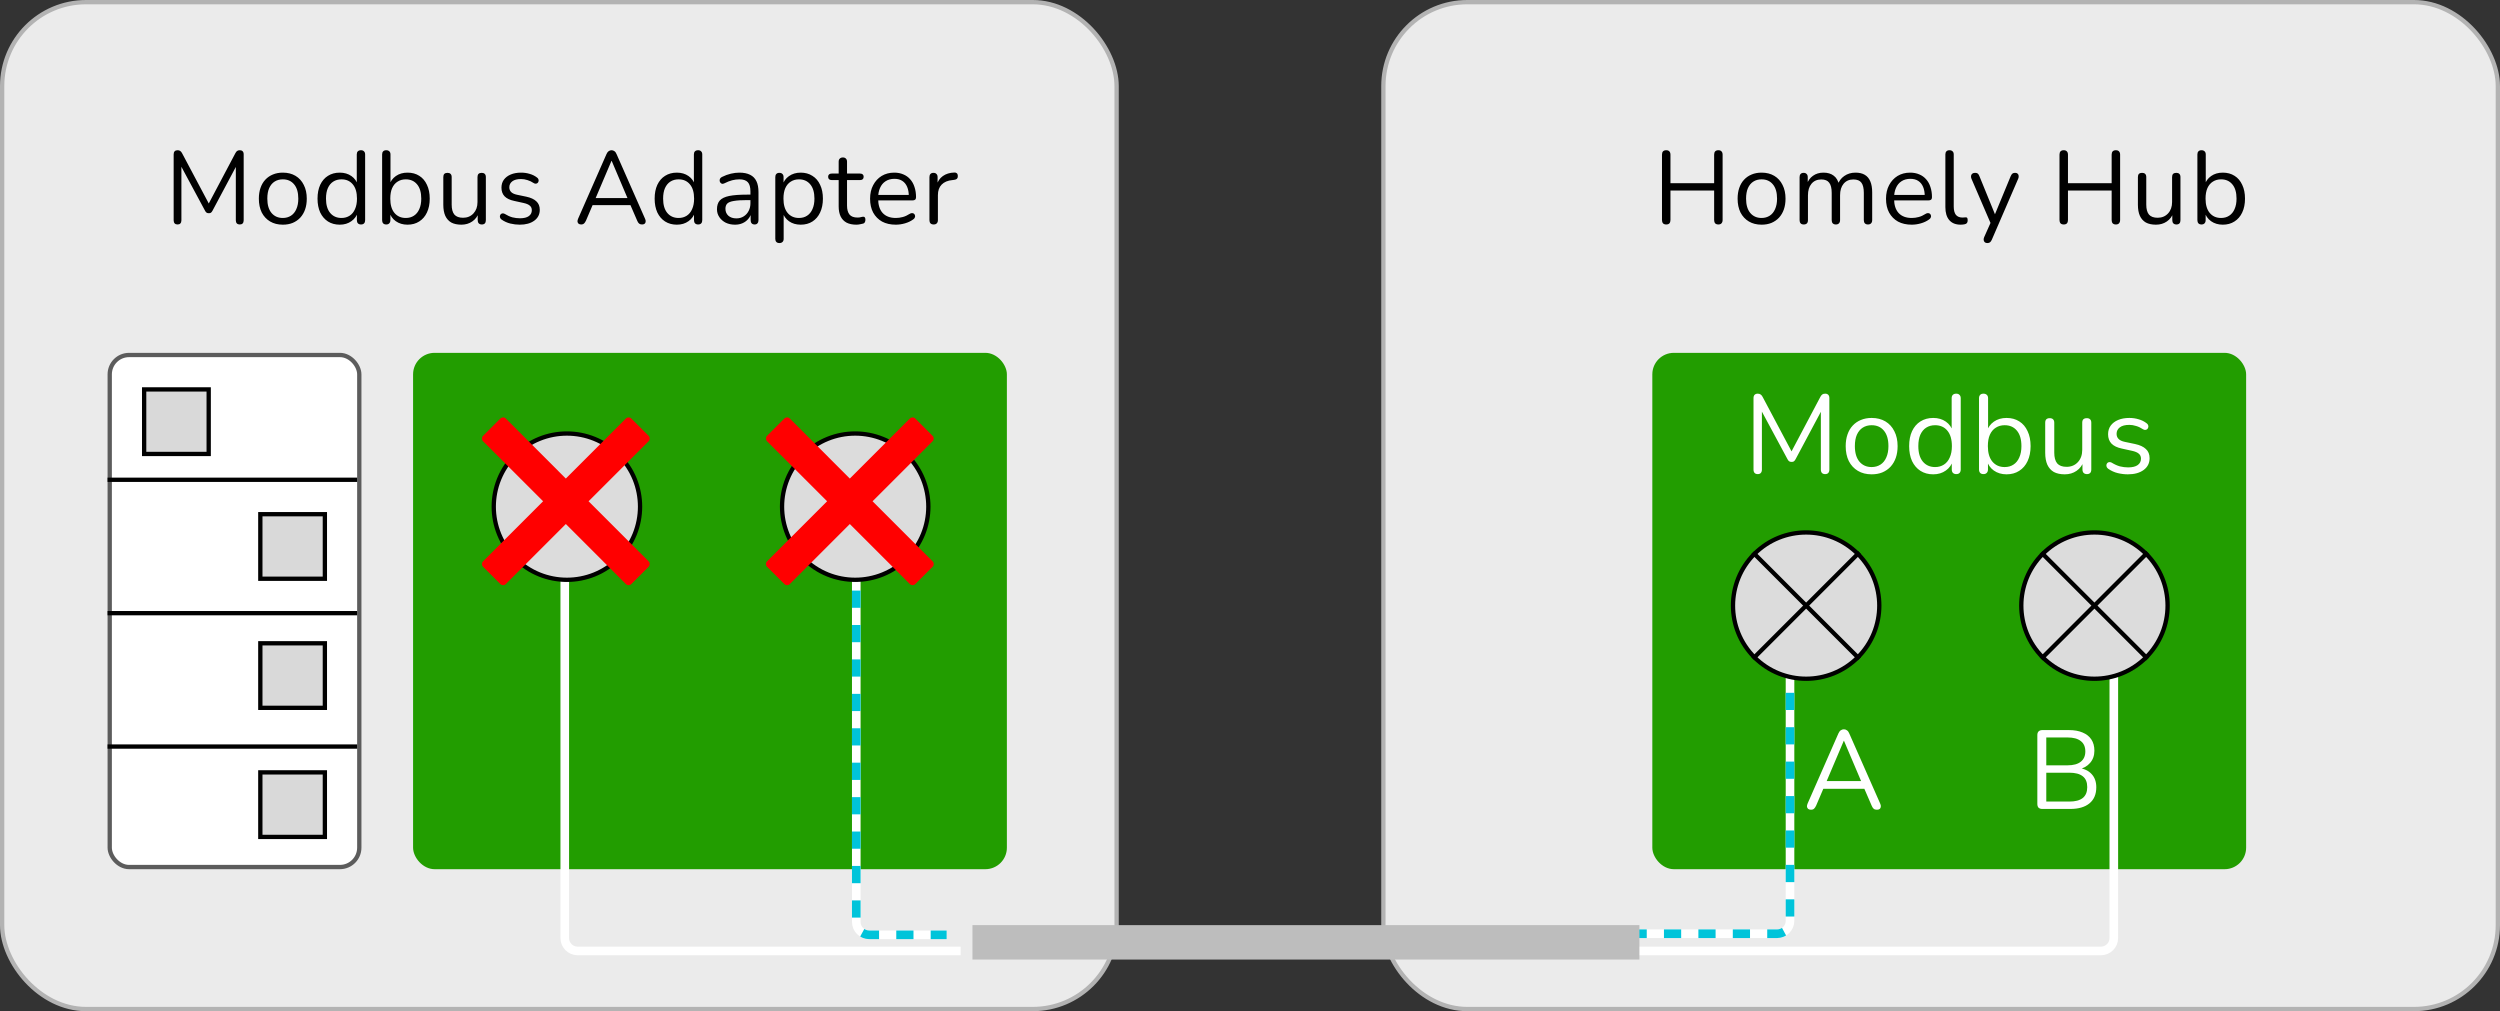 <svg xmlns="http://www.w3.org/2000/svg" width="581" height="235" viewBox="0 0 581 235" fill="none"><rect x="0" y="0" width="581" height="235" fill="#333333" stroke="none"/><rect x="0.5" y="0.5" width="259" height="234" rx="19.5" fill="#EBEBEB" stroke="#B3B3B3"></rect><rect x="321.5" y="0.5" width="259" height="234" rx="19.5" fill="#EBEBEB" stroke="#B3B3B3"></rect><path d="M387.23 52.168C386.91 52.168 386.662 52.08 386.486 51.904C386.326 51.712 386.246 51.456 386.246 51.136V35.944C386.246 35.608 386.326 35.352 386.486 35.176C386.662 35 386.91 34.912 387.23 34.912C387.55 34.912 387.79 35 387.95 35.176C388.126 35.352 388.214 35.608 388.214 35.944V42.568H398.366V35.944C398.366 35.608 398.446 35.352 398.606 35.176C398.782 35 399.03 34.912 399.35 34.912C399.67 34.912 399.91 35 400.07 35.176C400.246 35.352 400.334 35.608 400.334 35.944V51.136C400.334 51.456 400.246 51.712 400.07 51.904C399.91 52.08 399.67 52.168 399.35 52.168C399.03 52.168 398.782 52.08 398.606 51.904C398.446 51.712 398.366 51.456 398.366 51.136V44.272H388.214V51.136C388.214 51.456 388.134 51.712 387.974 51.904C387.814 52.08 387.566 52.168 387.23 52.168ZM409.388 52.216C408.252 52.216 407.268 51.968 406.436 51.472C405.604 50.976 404.956 50.28 404.492 49.384C404.044 48.472 403.82 47.4 403.82 46.168C403.82 45.24 403.948 44.408 404.204 43.672C404.46 42.92 404.836 42.28 405.332 41.752C405.828 41.224 406.412 40.824 407.084 40.552C407.772 40.264 408.54 40.12 409.388 40.12C410.524 40.12 411.508 40.368 412.34 40.864C413.172 41.36 413.812 42.064 414.26 42.976C414.724 43.872 414.956 44.936 414.956 46.168C414.956 47.096 414.828 47.928 414.572 48.664C414.316 49.4 413.94 50.04 413.444 50.584C412.948 51.112 412.356 51.52 411.668 51.808C410.996 52.08 410.236 52.216 409.388 52.216ZM409.388 50.656C410.108 50.656 410.74 50.48 411.284 50.128C411.828 49.776 412.244 49.264 412.532 48.592C412.836 47.92 412.988 47.112 412.988 46.168C412.988 44.712 412.66 43.6 412.004 42.832C411.364 42.064 410.492 41.68 409.388 41.68C408.652 41.68 408.012 41.856 407.468 42.208C406.94 42.544 406.524 43.048 406.22 43.72C405.932 44.376 405.788 45.192 405.788 46.168C405.788 47.608 406.116 48.72 406.772 49.504C407.428 50.272 408.3 50.656 409.388 50.656ZM419.184 52.168C418.864 52.168 418.624 52.08 418.464 51.904C418.304 51.728 418.224 51.48 418.224 51.16V41.152C418.224 40.832 418.304 40.592 418.464 40.432C418.624 40.256 418.856 40.168 419.16 40.168C419.464 40.168 419.696 40.256 419.856 40.432C420.032 40.592 420.12 40.832 420.12 41.152V43.264L419.856 42.928C420.16 42.032 420.648 41.344 421.32 40.864C422.008 40.368 422.824 40.12 423.768 40.12C424.76 40.12 425.56 40.36 426.168 40.84C426.792 41.304 427.208 42.032 427.416 43.024H427.056C427.344 42.128 427.856 41.424 428.592 40.912C429.344 40.384 430.216 40.12 431.208 40.12C432.088 40.12 432.808 40.288 433.368 40.624C433.944 40.96 434.376 41.472 434.664 42.16C434.952 42.832 435.096 43.688 435.096 44.728V51.16C435.096 51.48 435.008 51.728 434.832 51.904C434.672 52.08 434.432 52.168 434.112 52.168C433.808 52.168 433.568 52.08 433.392 51.904C433.232 51.728 433.152 51.48 433.152 51.16V44.824C433.152 43.752 432.968 42.968 432.6 42.472C432.232 41.96 431.608 41.704 430.728 41.704C429.768 41.704 429.008 42.04 428.448 42.712C427.904 43.368 427.632 44.264 427.632 45.4V51.16C427.632 51.48 427.544 51.728 427.368 51.904C427.208 52.08 426.968 52.168 426.648 52.168C426.344 52.168 426.104 52.08 425.928 51.904C425.768 51.728 425.688 51.48 425.688 51.16V44.824C425.688 43.752 425.496 42.968 425.112 42.472C424.744 41.96 424.128 41.704 423.264 41.704C422.304 41.704 421.544 42.04 420.984 42.712C420.44 43.368 420.168 44.264 420.168 45.4V51.16C420.168 51.832 419.84 52.168 419.184 52.168ZM444.286 52.216C443.054 52.216 441.99 51.976 441.094 51.496C440.214 51 439.526 50.304 439.03 49.408C438.55 48.512 438.31 47.44 438.31 46.192C438.31 44.976 438.55 43.92 439.03 43.024C439.51 42.112 440.166 41.4 440.998 40.888C441.846 40.376 442.822 40.12 443.926 40.12C444.71 40.12 445.414 40.256 446.038 40.528C446.662 40.784 447.19 41.16 447.622 41.656C448.07 42.152 448.406 42.752 448.63 43.456C448.87 44.16 448.99 44.952 448.99 45.832C448.99 46.088 448.918 46.28 448.774 46.408C448.63 46.52 448.422 46.576 448.15 46.576H439.798V45.304H447.694L447.31 45.616C447.31 44.752 447.182 44.024 446.926 43.432C446.67 42.824 446.294 42.36 445.798 42.04C445.318 41.72 444.71 41.56 443.974 41.56C443.158 41.56 442.462 41.752 441.886 42.136C441.326 42.504 440.902 43.024 440.614 43.696C440.326 44.352 440.182 45.12 440.182 46V46.144C440.182 47.616 440.534 48.736 441.238 49.504C441.958 50.272 442.974 50.656 444.286 50.656C444.83 50.656 445.366 50.584 445.894 50.44C446.438 50.296 446.966 50.056 447.478 49.72C447.702 49.576 447.902 49.512 448.078 49.528C448.27 49.528 448.422 49.584 448.534 49.696C448.646 49.792 448.718 49.92 448.75 50.08C448.798 50.224 448.782 50.384 448.702 50.56C448.638 50.736 448.502 50.888 448.294 51.016C447.766 51.4 447.142 51.696 446.422 51.904C445.702 52.112 444.99 52.216 444.286 52.216ZM455.656 52.216C454.504 52.216 453.624 51.864 453.016 51.16C452.408 50.456 452.104 49.448 452.104 48.136V35.896C452.104 35.576 452.184 35.336 452.344 35.176C452.504 35 452.744 34.912 453.064 34.912C453.368 34.912 453.608 35 453.784 35.176C453.96 35.336 454.048 35.576 454.048 35.896V47.992C454.048 48.856 454.216 49.504 454.552 49.936C454.904 50.352 455.416 50.56 456.088 50.56C456.232 50.56 456.36 50.552 456.472 50.536C456.584 50.52 456.696 50.512 456.808 50.512C456.984 50.496 457.104 50.536 457.168 50.632C457.248 50.728 457.288 50.92 457.288 51.208C457.288 51.496 457.224 51.712 457.096 51.856C456.968 52 456.76 52.096 456.472 52.144C456.344 52.16 456.208 52.176 456.064 52.192C455.92 52.208 455.784 52.216 455.656 52.216ZM461.839 56.488C461.599 56.488 461.407 56.424 461.263 56.296C461.119 56.168 461.031 55.992 460.999 55.768C460.983 55.56 461.023 55.344 461.119 55.12L462.775 51.4V52.24L458.167 41.536C458.071 41.296 458.039 41.072 458.071 40.864C458.103 40.656 458.199 40.488 458.359 40.36C458.519 40.232 458.743 40.168 459.031 40.168C459.287 40.168 459.487 40.224 459.631 40.336C459.775 40.448 459.903 40.648 460.015 40.936L463.951 50.584H463.303L467.287 40.936C467.415 40.648 467.551 40.448 467.695 40.336C467.839 40.224 468.047 40.168 468.319 40.168C468.575 40.168 468.767 40.232 468.895 40.36C469.039 40.488 469.119 40.656 469.135 40.864C469.167 41.056 469.135 41.272 469.039 41.512L462.895 55.72C462.767 56.008 462.623 56.208 462.463 56.32C462.319 56.432 462.111 56.488 461.839 56.488ZM479.611 52.168C479.291 52.168 479.043 52.08 478.867 51.904C478.707 51.712 478.627 51.456 478.627 51.136V35.944C478.627 35.608 478.707 35.352 478.867 35.176C479.043 35 479.291 34.912 479.611 34.912C479.931 34.912 480.171 35 480.331 35.176C480.507 35.352 480.595 35.608 480.595 35.944V42.568H490.747V35.944C490.747 35.608 490.827 35.352 490.987 35.176C491.163 35 491.411 34.912 491.731 34.912C492.051 34.912 492.291 35 492.451 35.176C492.627 35.352 492.715 35.608 492.715 35.944V51.136C492.715 51.456 492.627 51.712 492.451 51.904C492.291 52.08 492.051 52.168 491.731 52.168C491.411 52.168 491.163 52.08 490.987 51.904C490.827 51.712 490.747 51.456 490.747 51.136V44.272H480.595V51.136C480.595 51.456 480.515 51.712 480.355 51.904C480.195 52.08 479.947 52.168 479.611 52.168ZM501.049 52.216C500.105 52.216 499.321 52.048 498.697 51.712C498.089 51.36 497.625 50.84 497.305 50.152C497.001 49.464 496.849 48.608 496.849 47.584V41.152C496.849 40.816 496.929 40.568 497.089 40.408C497.265 40.248 497.505 40.168 497.809 40.168C498.129 40.168 498.369 40.248 498.529 40.408C498.705 40.568 498.793 40.816 498.793 41.152V47.56C498.793 48.584 499.001 49.352 499.417 49.864C499.849 50.36 500.521 50.608 501.433 50.608C502.425 50.608 503.233 50.272 503.857 49.6C504.481 48.928 504.793 48.048 504.793 46.96V41.152C504.793 40.816 504.873 40.568 505.033 40.408C505.209 40.248 505.457 40.168 505.777 40.168C506.081 40.168 506.313 40.248 506.473 40.408C506.649 40.568 506.737 40.816 506.737 41.152V51.16C506.737 51.832 506.425 52.168 505.801 52.168C505.497 52.168 505.257 52.08 505.081 51.904C504.921 51.728 504.841 51.48 504.841 51.16V48.976L505.153 49.312C504.833 50.256 504.305 50.976 503.569 51.472C502.849 51.968 502.009 52.216 501.049 52.216ZM516.578 52.216C515.522 52.216 514.61 51.944 513.842 51.4C513.09 50.856 512.586 50.128 512.33 49.216L512.594 48.952V51.16C512.594 51.48 512.506 51.728 512.33 51.904C512.17 52.08 511.938 52.168 511.634 52.168C511.314 52.168 511.074 52.08 510.914 51.904C510.754 51.728 510.674 51.48 510.674 51.16V35.896C510.674 35.576 510.754 35.336 510.914 35.176C511.074 35 511.314 34.912 511.634 34.912C511.938 34.912 512.178 35 512.354 35.176C512.53 35.336 512.618 35.576 512.618 35.896V43.048H512.33C512.602 42.152 513.114 41.44 513.866 40.912C514.618 40.384 515.522 40.12 516.578 40.12C517.634 40.12 518.546 40.368 519.314 40.864C520.082 41.344 520.674 42.04 521.09 42.952C521.522 43.848 521.738 44.92 521.738 46.168C521.738 47.4 521.522 48.472 521.09 49.384C520.674 50.28 520.074 50.976 519.29 51.472C518.522 51.968 517.618 52.216 516.578 52.216ZM516.17 50.656C516.906 50.656 517.538 50.48 518.066 50.128C518.61 49.776 519.026 49.264 519.314 48.592C519.618 47.92 519.77 47.112 519.77 46.168C519.77 44.712 519.442 43.6 518.786 42.832C518.146 42.064 517.274 41.68 516.17 41.68C515.45 41.68 514.818 41.856 514.274 42.208C513.73 42.544 513.306 43.048 513.002 43.72C512.714 44.376 512.57 45.192 512.57 46.168C512.57 47.608 512.898 48.72 513.554 49.504C514.21 50.272 515.082 50.656 516.17 50.656Z" fill="black"></path><path d="M41.27 52.168C40.982 52.168 40.758 52.088 40.598 51.928C40.438 51.752 40.358 51.512 40.358 51.208V35.872C40.358 35.552 40.438 35.312 40.598 35.152C40.758 34.992 40.982 34.912 41.27 34.912C41.526 34.912 41.726 34.968 41.87 35.08C42.03 35.176 42.174 35.344 42.302 35.584L48.878 47.968H48.158L54.71 35.584C54.838 35.344 54.974 35.176 55.118 35.08C55.262 34.968 55.47 34.912 55.742 34.912C56.014 34.912 56.23 34.992 56.39 35.152C56.55 35.312 56.63 35.552 56.63 35.872V51.208C56.63 51.512 56.55 51.752 56.39 51.928C56.246 52.088 56.022 52.168 55.718 52.168C55.43 52.168 55.206 52.088 55.046 51.928C54.886 51.752 54.806 51.512 54.806 51.208V37.72H55.382L49.382 48.976C49.27 49.184 49.15 49.336 49.022 49.432C48.91 49.512 48.742 49.552 48.518 49.552C48.294 49.552 48.118 49.504 47.99 49.408C47.862 49.312 47.75 49.168 47.654 48.976L41.582 37.696H42.158V51.208C42.158 51.512 42.078 51.752 41.918 51.928C41.774 52.088 41.558 52.168 41.27 52.168ZM65.725 52.216C64.589 52.216 63.605 51.968 62.773 51.472C61.941 50.976 61.293 50.28 60.829 49.384C60.381 48.472 60.157 47.4 60.157 46.168C60.157 45.24 60.285 44.408 60.541 43.672C60.797 42.92 61.173 42.28 61.669 41.752C62.165 41.224 62.749 40.824 63.421 40.552C64.109 40.264 64.877 40.12 65.725 40.12C66.861 40.12 67.845 40.368 68.677 40.864C69.509 41.36 70.149 42.064 70.597 42.976C71.061 43.872 71.293 44.936 71.293 46.168C71.293 47.096 71.165 47.928 70.909 48.664C70.653 49.4 70.277 50.04 69.781 50.584C69.285 51.112 68.693 51.52 68.005 51.808C67.333 52.08 66.573 52.216 65.725 52.216ZM65.725 50.656C66.445 50.656 67.077 50.48 67.621 50.128C68.165 49.776 68.581 49.264 68.869 48.592C69.173 47.92 69.325 47.112 69.325 46.168C69.325 44.712 68.997 43.6 68.341 42.832C67.701 42.064 66.829 41.68 65.725 41.68C64.989 41.68 64.349 41.856 63.805 42.208C63.277 42.544 62.861 43.048 62.557 43.72C62.269 44.376 62.125 45.192 62.125 46.168C62.125 47.608 62.453 48.72 63.109 49.504C63.765 50.272 64.637 50.656 65.725 50.656ZM78.953 52.216C77.913 52.216 77.001 51.968 76.217 51.472C75.449 50.976 74.849 50.28 74.417 49.384C74.001 48.472 73.793 47.4 73.793 46.168C73.793 44.92 74.001 43.848 74.417 42.952C74.849 42.04 75.449 41.344 76.217 40.864C77.001 40.368 77.913 40.12 78.953 40.12C80.009 40.12 80.913 40.384 81.665 40.912C82.417 41.44 82.921 42.152 83.177 43.048H82.913V35.896C82.913 35.576 82.993 35.336 83.153 35.176C83.329 35 83.577 34.912 83.897 34.912C84.201 34.912 84.433 35 84.593 35.176C84.769 35.336 84.857 35.576 84.857 35.896V51.16C84.857 51.48 84.777 51.728 84.617 51.904C84.457 52.08 84.217 52.168 83.897 52.168C83.593 52.168 83.353 52.08 83.177 51.904C83.017 51.728 82.937 51.48 82.937 51.16V48.88L83.201 49.216C82.945 50.128 82.433 50.856 81.665 51.4C80.913 51.944 80.009 52.216 78.953 52.216ZM79.361 50.656C80.081 50.656 80.713 50.48 81.257 50.128C81.801 49.776 82.217 49.264 82.505 48.592C82.809 47.92 82.961 47.112 82.961 46.168C82.961 44.712 82.633 43.6 81.977 42.832C81.337 42.064 80.465 41.68 79.361 41.68C78.625 41.68 77.985 41.856 77.441 42.208C76.913 42.544 76.497 43.048 76.193 43.72C75.905 44.376 75.761 45.192 75.761 46.168C75.761 47.608 76.089 48.72 76.745 49.504C77.401 50.272 78.273 50.656 79.361 50.656ZM94.709 52.216C93.653 52.216 92.741 51.944 91.973 51.4C91.221 50.856 90.717 50.128 90.461 49.216L90.725 48.952V51.16C90.725 51.48 90.637 51.728 90.461 51.904C90.301 52.08 90.069 52.168 89.765 52.168C89.445 52.168 89.205 52.08 89.045 51.904C88.885 51.728 88.805 51.48 88.805 51.16V35.896C88.805 35.576 88.885 35.336 89.045 35.176C89.205 35 89.445 34.912 89.765 34.912C90.069 34.912 90.309 35 90.485 35.176C90.661 35.336 90.749 35.576 90.749 35.896V43.048H90.461C90.733 42.152 91.245 41.44 91.997 40.912C92.749 40.384 93.653 40.12 94.709 40.12C95.765 40.12 96.677 40.368 97.445 40.864C98.213 41.344 98.805 42.04 99.221 42.952C99.653 43.848 99.869 44.92 99.869 46.168C99.869 47.4 99.653 48.472 99.221 49.384C98.805 50.28 98.205 50.976 97.421 51.472C96.653 51.968 95.749 52.216 94.709 52.216ZM94.301 50.656C95.037 50.656 95.669 50.48 96.197 50.128C96.741 49.776 97.157 49.264 97.445 48.592C97.749 47.92 97.901 47.112 97.901 46.168C97.901 44.712 97.573 43.6 96.917 42.832C96.277 42.064 95.405 41.68 94.301 41.68C93.581 41.68 92.949 41.856 92.405 42.208C91.861 42.544 91.437 43.048 91.133 43.72C90.845 44.376 90.701 45.192 90.701 46.168C90.701 47.608 91.029 48.72 91.685 49.504C92.341 50.272 93.213 50.656 94.301 50.656ZM107.225 52.216C106.281 52.216 105.497 52.048 104.873 51.712C104.265 51.36 103.801 50.84 103.481 50.152C103.177 49.464 103.025 48.608 103.025 47.584V41.152C103.025 40.816 103.105 40.568 103.265 40.408C103.441 40.248 103.681 40.168 103.985 40.168C104.305 40.168 104.545 40.248 104.705 40.408C104.881 40.568 104.969 40.816 104.969 41.152V47.56C104.969 48.584 105.177 49.352 105.593 49.864C106.025 50.36 106.697 50.608 107.609 50.608C108.601 50.608 109.409 50.272 110.033 49.6C110.657 48.928 110.969 48.048 110.969 46.96V41.152C110.969 40.816 111.049 40.568 111.209 40.408C111.385 40.248 111.633 40.168 111.953 40.168C112.257 40.168 112.489 40.248 112.649 40.408C112.825 40.568 112.913 40.816 112.913 41.152V51.16C112.913 51.832 112.601 52.168 111.977 52.168C111.673 52.168 111.433 52.08 111.257 51.904C111.097 51.728 111.017 51.48 111.017 51.16V48.976L111.329 49.312C111.009 50.256 110.481 50.976 109.745 51.472C109.025 51.968 108.185 52.216 107.225 52.216ZM120.787 52.216C120.067 52.216 119.339 52.128 118.603 51.952C117.883 51.776 117.211 51.472 116.587 51.04C116.427 50.928 116.315 50.8 116.251 50.656C116.187 50.496 116.163 50.344 116.179 50.2C116.211 50.04 116.275 49.904 116.371 49.792C116.483 49.68 116.611 49.616 116.755 49.6C116.915 49.568 117.091 49.6 117.283 49.696C117.907 50.08 118.507 50.352 119.083 50.512C119.675 50.656 120.259 50.728 120.835 50.728C121.747 50.728 122.435 50.56 122.899 50.224C123.363 49.888 123.595 49.432 123.595 48.856C123.595 48.408 123.443 48.056 123.139 47.8C122.835 47.528 122.355 47.32 121.699 47.176L119.515 46.696C118.507 46.488 117.755 46.128 117.259 45.616C116.779 45.104 116.539 44.44 116.539 43.624C116.539 42.904 116.723 42.288 117.091 41.776C117.475 41.248 118.011 40.84 118.699 40.552C119.387 40.264 120.187 40.12 121.099 40.12C121.803 40.12 122.467 40.216 123.091 40.408C123.731 40.584 124.307 40.872 124.819 41.272C124.979 41.384 125.083 41.52 125.131 41.68C125.195 41.824 125.203 41.976 125.155 42.136C125.123 42.28 125.051 42.408 124.939 42.52C124.827 42.616 124.691 42.672 124.531 42.688C124.371 42.704 124.203 42.656 124.027 42.544C123.547 42.224 123.059 41.992 122.563 41.848C122.067 41.688 121.579 41.608 121.099 41.608C120.203 41.608 119.523 41.784 119.059 42.136C118.595 42.488 118.363 42.952 118.363 43.528C118.363 43.976 118.507 44.344 118.795 44.632C119.083 44.92 119.531 45.128 120.139 45.256L122.323 45.712C123.363 45.936 124.139 46.296 124.651 46.792C125.179 47.272 125.443 47.928 125.443 48.76C125.443 49.816 125.019 50.656 124.171 51.28C123.323 51.904 122.195 52.216 120.787 52.216ZM135.097 52.168C134.841 52.168 134.633 52.112 134.473 52C134.329 51.872 134.241 51.712 134.209 51.52C134.193 51.312 134.241 51.08 134.353 50.824L140.953 35.8C141.097 35.48 141.265 35.256 141.457 35.128C141.665 34.984 141.889 34.912 142.129 34.912C142.369 34.912 142.585 34.984 142.777 35.128C142.985 35.256 143.153 35.48 143.281 35.8L149.905 50.824C150.033 51.08 150.081 51.312 150.049 51.52C150.033 51.728 149.953 51.888 149.809 52C149.665 52.112 149.465 52.168 149.209 52.168C148.921 52.168 148.689 52.096 148.513 51.952C148.337 51.792 148.193 51.568 148.081 51.28L146.305 47.176L147.265 47.68H136.945L137.929 47.176L136.177 51.28C136.033 51.584 135.881 51.808 135.721 51.952C135.561 52.096 135.353 52.168 135.097 52.168ZM142.105 37.384L138.241 46.48L137.665 46.024H146.545L146.017 46.48L142.153 37.384H142.105ZM157.3 52.216C156.26 52.216 155.348 51.968 154.564 51.472C153.796 50.976 153.196 50.28 152.764 49.384C152.348 48.472 152.14 47.4 152.14 46.168C152.14 44.92 152.348 43.848 152.764 42.952C153.196 42.04 153.796 41.344 154.564 40.864C155.348 40.368 156.26 40.12 157.3 40.12C158.356 40.12 159.26 40.384 160.012 40.912C160.764 41.44 161.268 42.152 161.524 43.048H161.26V35.896C161.26 35.576 161.34 35.336 161.5 35.176C161.676 35 161.924 34.912 162.244 34.912C162.548 34.912 162.78 35 162.94 35.176C163.116 35.336 163.204 35.576 163.204 35.896V51.16C163.204 51.48 163.124 51.728 162.964 51.904C162.804 52.08 162.564 52.168 162.244 52.168C161.94 52.168 161.7 52.08 161.524 51.904C161.364 51.728 161.284 51.48 161.284 51.16V48.88L161.548 49.216C161.292 50.128 160.78 50.856 160.012 51.4C159.26 51.944 158.356 52.216 157.3 52.216ZM157.708 50.656C158.428 50.656 159.06 50.48 159.604 50.128C160.148 49.776 160.564 49.264 160.852 48.592C161.156 47.92 161.308 47.112 161.308 46.168C161.308 44.712 160.98 43.6 160.324 42.832C159.684 42.064 158.812 41.68 157.708 41.68C156.972 41.68 156.332 41.856 155.788 42.208C155.26 42.544 154.844 43.048 154.54 43.72C154.252 44.376 154.108 45.192 154.108 46.168C154.108 47.608 154.436 48.72 155.092 49.504C155.748 50.272 156.62 50.656 157.708 50.656ZM170.824 52.216C170.024 52.216 169.304 52.064 168.664 51.76C168.04 51.44 167.544 51.008 167.176 50.464C166.808 49.92 166.624 49.312 166.624 48.64C166.624 47.776 166.84 47.096 167.272 46.6C167.72 46.104 168.448 45.752 169.456 45.544C170.48 45.336 171.872 45.232 173.632 45.232H174.712V46.504H173.656C172.36 46.504 171.336 46.568 170.584 46.696C169.848 46.808 169.328 47.008 169.024 47.296C168.736 47.584 168.592 47.992 168.592 48.52C168.592 49.176 168.816 49.712 169.264 50.128C169.728 50.544 170.352 50.752 171.136 50.752C171.776 50.752 172.336 50.6 172.816 50.296C173.312 49.992 173.696 49.576 173.968 49.048C174.256 48.52 174.4 47.912 174.4 47.224V44.488C174.4 43.496 174.2 42.784 173.8 42.352C173.4 41.904 172.744 41.68 171.832 41.68C171.272 41.68 170.712 41.752 170.152 41.896C169.592 42.04 169 42.272 168.376 42.592C168.152 42.704 167.96 42.744 167.8 42.712C167.64 42.664 167.512 42.576 167.416 42.448C167.32 42.32 167.264 42.176 167.248 42.016C167.232 41.84 167.264 41.672 167.344 41.512C167.44 41.352 167.584 41.224 167.776 41.128C168.48 40.776 169.176 40.52 169.864 40.36C170.552 40.2 171.208 40.12 171.832 40.12C172.84 40.12 173.672 40.288 174.328 40.624C174.984 40.944 175.472 41.44 175.792 42.112C176.112 42.768 176.272 43.616 176.272 44.656V51.16C176.272 51.48 176.192 51.728 176.032 51.904C175.888 52.08 175.672 52.168 175.384 52.168C175.08 52.168 174.848 52.08 174.688 51.904C174.528 51.728 174.448 51.48 174.448 51.16V49.288H174.664C174.536 49.896 174.288 50.416 173.92 50.848C173.568 51.28 173.128 51.616 172.6 51.856C172.072 52.096 171.48 52.216 170.824 52.216ZM181.139 56.488C180.819 56.488 180.579 56.4 180.419 56.224C180.259 56.064 180.179 55.824 180.179 55.504V41.152C180.179 40.832 180.259 40.592 180.419 40.432C180.579 40.256 180.811 40.168 181.115 40.168C181.435 40.168 181.675 40.256 181.835 40.432C182.011 40.592 182.099 40.832 182.099 41.152V43.432L181.835 43.096C182.091 42.184 182.595 41.464 183.347 40.936C184.115 40.392 185.027 40.12 186.083 40.12C187.123 40.12 188.027 40.368 188.795 40.864C189.579 41.344 190.179 42.04 190.595 42.952C191.027 43.848 191.243 44.92 191.243 46.168C191.243 47.4 191.027 48.472 190.595 49.384C190.179 50.28 189.587 50.976 188.819 51.472C188.051 51.968 187.139 52.216 186.083 52.216C185.027 52.216 184.123 51.952 183.371 51.424C182.619 50.88 182.107 50.16 181.835 49.264H182.123V55.504C182.123 55.824 182.035 56.064 181.859 56.224C181.683 56.4 181.443 56.488 181.139 56.488ZM185.675 50.656C186.411 50.656 187.043 50.48 187.571 50.128C188.115 49.776 188.531 49.264 188.819 48.592C189.123 47.92 189.275 47.112 189.275 46.168C189.275 44.712 188.947 43.6 188.291 42.832C187.651 42.064 186.779 41.68 185.675 41.68C184.955 41.68 184.323 41.856 183.779 42.208C183.235 42.544 182.811 43.048 182.507 43.72C182.219 44.376 182.075 45.192 182.075 46.168C182.075 47.608 182.403 48.72 183.059 49.504C183.715 50.272 184.587 50.656 185.675 50.656ZM199.034 52.216C198.122 52.216 197.354 52.056 196.73 51.736C196.122 51.4 195.666 50.92 195.362 50.296C195.058 49.656 194.906 48.88 194.906 47.968V41.848H193.298C193.026 41.848 192.818 41.784 192.674 41.656C192.53 41.512 192.458 41.32 192.458 41.08C192.458 40.84 192.53 40.656 192.674 40.528C192.818 40.4 193.026 40.336 193.298 40.336H194.906V37.576C194.906 37.256 194.994 37.016 195.17 36.856C195.346 36.68 195.586 36.592 195.89 36.592C196.194 36.592 196.426 36.68 196.586 36.856C196.762 37.016 196.85 37.256 196.85 37.576V40.336H199.874C200.146 40.336 200.354 40.4 200.498 40.528C200.642 40.656 200.714 40.84 200.714 41.08C200.714 41.32 200.642 41.512 200.498 41.656C200.354 41.784 200.146 41.848 199.874 41.848H196.85V47.776C196.85 48.688 197.042 49.384 197.426 49.864C197.81 50.328 198.434 50.56 199.298 50.56C199.602 50.56 199.858 50.528 200.066 50.464C200.29 50.4 200.474 50.368 200.618 50.368C200.762 50.352 200.882 50.4 200.978 50.512C201.074 50.624 201.122 50.816 201.122 51.088C201.122 51.28 201.082 51.456 201.002 51.616C200.938 51.776 200.818 51.888 200.642 51.952C200.45 52.016 200.194 52.072 199.874 52.12C199.57 52.184 199.29 52.216 199.034 52.216ZM208.183 52.216C206.951 52.216 205.887 51.976 204.991 51.496C204.111 51 203.423 50.304 202.927 49.408C202.447 48.512 202.207 47.44 202.207 46.192C202.207 44.976 202.447 43.92 202.927 43.024C203.407 42.112 204.063 41.4 204.895 40.888C205.743 40.376 206.719 40.12 207.823 40.12C208.607 40.12 209.311 40.256 209.935 40.528C210.559 40.784 211.087 41.16 211.519 41.656C211.967 42.152 212.303 42.752 212.527 43.456C212.767 44.16 212.887 44.952 212.887 45.832C212.887 46.088 212.815 46.28 212.671 46.408C212.527 46.52 212.319 46.576 212.047 46.576H203.695V45.304H211.591L211.207 45.616C211.207 44.752 211.079 44.024 210.823 43.432C210.567 42.824 210.191 42.36 209.695 42.04C209.215 41.72 208.607 41.56 207.871 41.56C207.055 41.56 206.359 41.752 205.783 42.136C205.223 42.504 204.799 43.024 204.511 43.696C204.223 44.352 204.079 45.12 204.079 46V46.144C204.079 47.616 204.431 48.736 205.135 49.504C205.855 50.272 206.871 50.656 208.183 50.656C208.727 50.656 209.263 50.584 209.791 50.44C210.335 50.296 210.863 50.056 211.375 49.72C211.599 49.576 211.799 49.512 211.975 49.528C212.167 49.528 212.319 49.584 212.431 49.696C212.543 49.792 212.615 49.92 212.647 50.08C212.695 50.224 212.679 50.384 212.599 50.56C212.535 50.736 212.399 50.888 212.191 51.016C211.663 51.4 211.039 51.696 210.319 51.904C209.599 52.112 208.887 52.216 208.183 52.216ZM216.985 52.168C216.665 52.168 216.417 52.08 216.241 51.904C216.081 51.728 216.001 51.48 216.001 51.16V41.152C216.001 40.832 216.081 40.592 216.241 40.432C216.401 40.256 216.633 40.168 216.937 40.168C217.241 40.168 217.473 40.256 217.633 40.432C217.809 40.592 217.897 40.832 217.897 41.152V43.096H217.657C217.913 42.152 218.401 41.424 219.121 40.912C219.841 40.4 220.729 40.128 221.785 40.096C222.025 40.08 222.217 40.136 222.361 40.264C222.505 40.376 222.585 40.576 222.601 40.864C222.617 41.136 222.553 41.352 222.409 41.512C222.265 41.672 222.041 41.768 221.737 41.8L221.353 41.848C220.265 41.944 219.425 42.296 218.833 42.904C218.257 43.496 217.969 44.312 217.969 45.352V51.16C217.969 51.48 217.881 51.728 217.705 51.904C217.545 52.08 217.305 52.168 216.985 52.168Z" fill="black"></path><rect x="384" y="82" width="138" height="120" rx="5" fill="#229D00"></rect><path d="M408.503 110.182C408.191 110.182 407.948 110.095 407.775 109.922C407.602 109.731 407.515 109.471 407.515 109.142V92.528C407.515 92.181 407.602 91.921 407.775 91.748C407.948 91.575 408.191 91.488 408.503 91.488C408.78 91.488 408.997 91.549 409.153 91.67C409.326 91.774 409.482 91.956 409.621 92.216L416.745 105.632H415.965L423.063 92.216C423.202 91.956 423.349 91.774 423.505 91.67C423.661 91.549 423.886 91.488 424.181 91.488C424.476 91.488 424.71 91.575 424.883 91.748C425.056 91.921 425.143 92.181 425.143 92.528V109.142C425.143 109.471 425.056 109.731 424.883 109.922C424.727 110.095 424.484 110.182 424.155 110.182C423.843 110.182 423.6 110.095 423.427 109.922C423.254 109.731 423.167 109.471 423.167 109.142V94.53H423.791L417.291 106.724C417.17 106.949 417.04 107.114 416.901 107.218C416.78 107.305 416.598 107.348 416.355 107.348C416.112 107.348 415.922 107.296 415.783 107.192C415.644 107.088 415.523 106.932 415.419 106.724L408.841 94.504H409.465V109.142C409.465 109.471 409.378 109.731 409.205 109.922C409.049 110.095 408.815 110.182 408.503 110.182ZM434.971 110.234C433.741 110.234 432.675 109.965 431.773 109.428C430.872 108.891 430.17 108.137 429.667 107.166C429.182 106.178 428.939 105.017 428.939 103.682C428.939 102.677 429.078 101.775 429.355 100.978C429.633 100.163 430.04 99.47 430.577 98.898C431.115 98.326 431.747 97.893 432.475 97.598C433.221 97.286 434.053 97.13 434.971 97.13C436.202 97.13 437.268 97.399 438.169 97.936C439.071 98.473 439.764 99.236 440.249 100.224C440.752 101.195 441.003 102.347 441.003 103.682C441.003 104.687 440.865 105.589 440.587 106.386C440.31 107.183 439.903 107.877 439.365 108.466C438.828 109.038 438.187 109.48 437.441 109.792C436.713 110.087 435.89 110.234 434.971 110.234ZM434.971 108.544C435.751 108.544 436.436 108.353 437.025 107.972C437.615 107.591 438.065 107.036 438.377 106.308C438.707 105.58 438.871 104.705 438.871 103.682C438.871 102.105 438.516 100.9 437.805 100.068C437.112 99.236 436.167 98.82 434.971 98.82C434.174 98.82 433.481 99.011 432.891 99.392C432.319 99.756 431.869 100.302 431.539 101.03C431.227 101.741 431.071 102.625 431.071 103.682C431.071 105.242 431.427 106.447 432.137 107.296C432.848 108.128 433.793 108.544 434.971 108.544ZM449.277 110.234C448.15 110.234 447.162 109.965 446.313 109.428C445.481 108.891 444.831 108.137 444.363 107.166C443.912 106.178 443.687 105.017 443.687 103.682C443.687 102.33 443.912 101.169 444.363 100.198C444.831 99.21 445.481 98.456 446.313 97.936C447.162 97.399 448.15 97.13 449.277 97.13C450.421 97.13 451.4 97.416 452.215 97.988C453.029 98.56 453.575 99.331 453.853 100.302H453.567V92.554C453.567 92.207 453.653 91.947 453.827 91.774C454.017 91.583 454.286 91.488 454.633 91.488C454.962 91.488 455.213 91.583 455.387 91.774C455.577 91.947 455.673 92.207 455.673 92.554V109.09C455.673 109.437 455.586 109.705 455.413 109.896C455.239 110.087 454.979 110.182 454.633 110.182C454.303 110.182 454.043 110.087 453.853 109.896C453.679 109.705 453.593 109.437 453.593 109.09V106.62L453.879 106.984C453.601 107.972 453.047 108.761 452.215 109.35C451.4 109.939 450.421 110.234 449.277 110.234ZM449.719 108.544C450.499 108.544 451.183 108.353 451.773 107.972C452.362 107.591 452.813 107.036 453.125 106.308C453.454 105.58 453.619 104.705 453.619 103.682C453.619 102.105 453.263 100.9 452.553 100.068C451.859 99.236 450.915 98.82 449.719 98.82C448.921 98.82 448.228 99.011 447.639 99.392C447.067 99.756 446.616 100.302 446.287 101.03C445.975 101.741 445.819 102.625 445.819 103.682C445.819 105.242 446.174 106.447 446.885 107.296C447.595 108.128 448.54 108.544 449.719 108.544ZM466.321 110.234C465.177 110.234 464.189 109.939 463.357 109.35C462.542 108.761 461.996 107.972 461.719 106.984L462.005 106.698V109.09C462.005 109.437 461.909 109.705 461.719 109.896C461.545 110.087 461.294 110.182 460.965 110.182C460.618 110.182 460.358 110.087 460.185 109.896C460.011 109.705 459.925 109.437 459.925 109.09V92.554C459.925 92.207 460.011 91.947 460.185 91.774C460.358 91.583 460.618 91.488 460.965 91.488C461.294 91.488 461.554 91.583 461.745 91.774C461.935 91.947 462.031 92.207 462.031 92.554V100.302H461.719C462.013 99.331 462.568 98.56 463.383 97.988C464.197 97.416 465.177 97.13 466.321 97.13C467.465 97.13 468.453 97.399 469.285 97.936C470.117 98.456 470.758 99.21 471.209 100.198C471.677 101.169 471.911 102.33 471.911 103.682C471.911 105.017 471.677 106.178 471.209 107.166C470.758 108.137 470.108 108.891 469.259 109.428C468.427 109.965 467.447 110.234 466.321 110.234ZM465.879 108.544C466.676 108.544 467.361 108.353 467.933 107.972C468.522 107.591 468.973 107.036 469.285 106.308C469.614 105.58 469.779 104.705 469.779 103.682C469.779 102.105 469.423 100.9 468.713 100.068C468.019 99.236 467.075 98.82 465.879 98.82C465.099 98.82 464.414 99.011 463.825 99.392C463.235 99.756 462.776 100.302 462.447 101.03C462.135 101.741 461.979 102.625 461.979 103.682C461.979 105.242 462.334 106.447 463.045 107.296C463.755 108.128 464.7 108.544 465.879 108.544ZM479.855 110.234C478.832 110.234 477.983 110.052 477.307 109.688C476.648 109.307 476.146 108.743 475.799 107.998C475.47 107.253 475.305 106.325 475.305 105.216V98.248C475.305 97.884 475.392 97.615 475.565 97.442C475.756 97.269 476.016 97.182 476.345 97.182C476.692 97.182 476.952 97.269 477.125 97.442C477.316 97.615 477.411 97.884 477.411 98.248V105.19C477.411 106.299 477.636 107.131 478.087 107.686C478.555 108.223 479.283 108.492 480.271 108.492C481.346 108.492 482.221 108.128 482.897 107.4C483.573 106.672 483.911 105.719 483.911 104.54V98.248C483.911 97.884 483.998 97.615 484.171 97.442C484.362 97.269 484.63 97.182 484.977 97.182C485.306 97.182 485.558 97.269 485.731 97.442C485.922 97.615 486.017 97.884 486.017 98.248V109.09C486.017 109.818 485.679 110.182 485.003 110.182C484.674 110.182 484.414 110.087 484.223 109.896C484.05 109.705 483.963 109.437 483.963 109.09V106.724L484.301 107.088C483.954 108.111 483.382 108.891 482.585 109.428C481.805 109.965 480.895 110.234 479.855 110.234ZM494.521 110.234C493.741 110.234 492.953 110.139 492.155 109.948C491.375 109.757 490.647 109.428 489.971 108.96C489.798 108.839 489.677 108.7 489.607 108.544C489.538 108.371 489.512 108.206 489.529 108.05C489.564 107.877 489.633 107.729 489.737 107.608C489.859 107.487 489.997 107.417 490.153 107.4C490.327 107.365 490.517 107.4 490.725 107.504C491.401 107.92 492.051 108.215 492.675 108.388C493.317 108.544 493.949 108.622 494.573 108.622C495.561 108.622 496.307 108.44 496.809 108.076C497.312 107.712 497.563 107.218 497.563 106.594C497.563 106.109 497.399 105.727 497.069 105.45C496.74 105.155 496.22 104.93 495.509 104.774L493.143 104.254C492.051 104.029 491.237 103.639 490.699 103.084C490.179 102.529 489.919 101.81 489.919 100.926C489.919 100.146 490.119 99.479 490.517 98.924C490.933 98.352 491.514 97.91 492.259 97.598C493.005 97.286 493.871 97.13 494.859 97.13C495.622 97.13 496.341 97.234 497.017 97.442C497.711 97.633 498.335 97.945 498.889 98.378C499.063 98.499 499.175 98.647 499.227 98.82C499.297 98.976 499.305 99.141 499.253 99.314C499.219 99.47 499.141 99.609 499.019 99.73C498.898 99.834 498.751 99.895 498.577 99.912C498.404 99.929 498.222 99.877 498.031 99.756C497.511 99.409 496.983 99.158 496.445 99.002C495.908 98.829 495.379 98.742 494.859 98.742C493.889 98.742 493.152 98.933 492.649 99.314C492.147 99.695 491.895 100.198 491.895 100.822C491.895 101.307 492.051 101.706 492.363 102.018C492.675 102.33 493.161 102.555 493.819 102.694L496.185 103.188C497.312 103.431 498.153 103.821 498.707 104.358C499.279 104.878 499.565 105.589 499.565 106.49C499.565 107.634 499.106 108.544 498.187 109.22C497.269 109.896 496.047 110.234 494.521 110.234Z" fill="white"></path><rect x="96" y="82" width="138" height="120" rx="5" fill="#229D00"></rect><path d="M199 134.25L199 214.25C199 215.907 200.343 217.25 202 217.25L220 217.25" stroke="white" stroke-width="2"></path><path d="M199 129.25L199 214.25C199 215.907 200.343 217.25 202 217.25L220 217.25" stroke="#00C4DA" stroke-width="2" stroke-dasharray="4 4"></path><path d="M416 134L416 214C416 215.657 414.657 217 413 217L327 217" stroke="white" stroke-width="2"></path><path d="M416 129L416 214C416 215.657 414.657 217 413 217L327 217" stroke="#00C4DA" stroke-width="2" stroke-dasharray="4 4"></path><path d="M223.25 221L134.25 221C132.593 221 131.25 219.657 131.25 218L131.25 134" stroke="white" stroke-width="2"></path><path d="M377.25 221L488.25 221C489.907 221 491.25 219.657 491.25 218L491.25 134" stroke="white" stroke-width="2"></path><circle cx="131.749" cy="117.75" r="17" transform="rotate(-45 131.749 117.75)" fill="#DCDCDC" stroke="black"></circle><line x1="119.374" y1="105.381" x2="144.123" y2="130.13" stroke="black"></line><line x1="119.374" y1="130.123" x2="144.123" y2="105.374" stroke="black"></line><circle cx="198.749" cy="117.75" r="17" transform="rotate(-45 198.749 117.75)" fill="#DCDCDC" stroke="black"></circle><line x1="186.374" y1="105.381" x2="211.123" y2="130.13" stroke="black"></line><line x1="186.374" y1="130.123" x2="211.123" y2="105.374" stroke="black"></line><rect x="226" y="215" width="155" height="8" fill="#BDBDBD"></rect><circle cx="419.749" cy="140.742" r="17" transform="rotate(-45 419.749 140.742)" fill="#DCDCDC" stroke="black"></circle><line x1="407.374" y1="128.373" x2="432.123" y2="153.122" stroke="black"></line><line x1="407.374" y1="153.115" x2="432.123" y2="128.366" stroke="black"></line><path d="M420.901 188.182C420.624 188.182 420.399 188.121 420.225 188C420.069 187.861 419.974 187.688 419.939 187.48C419.922 187.255 419.974 187.003 420.095 186.726L427.245 170.45C427.401 170.103 427.583 169.861 427.791 169.722C428.017 169.566 428.259 169.488 428.519 169.488C428.779 169.488 429.013 169.566 429.221 169.722C429.447 169.861 429.629 170.103 429.767 170.45L436.943 186.726C437.082 187.003 437.134 187.255 437.099 187.48C437.082 187.705 436.995 187.879 436.839 188C436.683 188.121 436.467 188.182 436.189 188.182C435.877 188.182 435.626 188.104 435.435 187.948C435.245 187.775 435.089 187.532 434.967 187.22L433.043 182.774L434.083 183.32H422.903L423.969 182.774L422.071 187.22C421.915 187.549 421.751 187.792 421.577 187.948C421.404 188.104 421.179 188.182 420.901 188.182ZM428.493 172.166L424.307 182.02L423.683 181.526H433.303L432.731 182.02L428.545 172.166H428.493Z" fill="white"></path><circle cx="486.749" cy="140.742" r="17" transform="rotate(-45 486.749 140.742)" fill="#DCDCDC" stroke="black"></circle><line x1="474.374" y1="128.373" x2="499.123" y2="153.122" stroke="black"></line><line x1="474.374" y1="153.115" x2="499.123" y2="128.366" stroke="black"></line><path d="M474.647 188C474.266 188 473.971 187.905 473.763 187.714C473.572 187.506 473.477 187.211 473.477 186.83V170.84C473.477 170.459 473.572 170.173 473.763 169.982C473.971 169.774 474.266 169.67 474.647 169.67H480.809C482.074 169.67 483.14 169.861 484.007 170.242C484.891 170.606 485.567 171.143 486.035 171.854C486.503 172.565 486.737 173.431 486.737 174.454C486.737 175.598 486.399 176.551 485.723 177.314C485.064 178.077 484.163 178.579 483.019 178.822V178.458C484.319 178.614 485.333 179.082 486.061 179.862C486.806 180.642 487.179 181.673 487.179 182.956C487.179 184.585 486.65 185.833 485.593 186.7C484.536 187.567 483.045 188 481.121 188H474.647ZM475.557 186.284H480.913C482.3 186.284 483.34 186.007 484.033 185.452C484.726 184.897 485.073 184.057 485.073 182.93C485.073 181.786 484.726 180.945 484.033 180.408C483.34 179.853 482.3 179.576 480.913 179.576H475.557V186.284ZM475.557 177.86H480.497C481.849 177.86 482.872 177.583 483.565 177.028C484.276 176.473 484.631 175.676 484.631 174.636C484.631 173.561 484.276 172.755 483.565 172.218C482.872 171.663 481.849 171.386 480.497 171.386H475.557V177.86Z" fill="white"></path><path d="M116.905 97C116.675 97.004 116.455 97.097 116.292 97.26L112.26 101.292C111.914 101.638 111.914 102.199 112.259 102.545L126.217 116.497L112.259 130.455C111.914 130.801 111.914 131.362 112.259 131.708L116.291 135.74C116.637 136.087 117.199 136.087 117.545 135.74L131.498 121.783L145.455 135.74C145.801 136.086 146.362 136.086 146.708 135.74L150.74 131.708C151.086 131.362 151.086 130.801 150.741 130.455L136.783 116.497L150.741 102.545C151.086 102.199 151.086 101.638 150.741 101.292L146.709 97.26C146.363 96.914 145.801 96.914 145.455 97.26L131.497 111.217L117.545 97.26C117.376 97.09 117.145 96.997 116.905 97Z" fill="#FF0000"></path><path d="M182.905 97C182.675 97.004 182.455 97.097 182.292 97.26L178.26 101.292C177.914 101.638 177.914 102.199 178.259 102.545L192.217 116.497L178.259 130.455C177.914 130.801 177.914 131.362 178.259 131.708L182.291 135.74C182.637 136.087 183.199 136.087 183.545 135.74L197.498 121.783L211.455 135.74C211.801 136.086 212.362 136.086 212.708 135.74L216.74 131.708C217.086 131.362 217.086 130.801 216.741 130.455L202.783 116.497L216.741 102.545C217.086 102.199 217.086 101.638 216.741 101.292L212.709 97.26C212.363 96.914 211.801 96.914 211.455 97.26L197.497 111.217L183.545 97.26C183.376 97.09 183.145 96.997 182.905 97Z" fill="#FF0000"></path><rect x="25.5" y="82.5" width="58" height="119" rx="4.5" fill="white" stroke="#5C5C5C"></rect><line x1="25" y1="111.5" x2="83" y2="111.5" stroke="black"></line><line x1="25" y1="142.5" x2="83" y2="142.5" stroke="black"></line><line x1="25" y1="173.5" x2="83" y2="173.5" stroke="black"></line><rect x="33.5" y="90.5" width="15" height="15" fill="#D9D9D9" stroke="black"></rect><rect x="60.5" y="119.5" width="15" height="15" fill="#D9D9D9" stroke="black"></rect><rect x="60.5" y="149.5" width="15" height="15" fill="#D9D9D9" stroke="black"></rect><rect x="60.5" y="179.5" width="15" height="15" fill="#D9D9D9" stroke="black"></rect></svg>